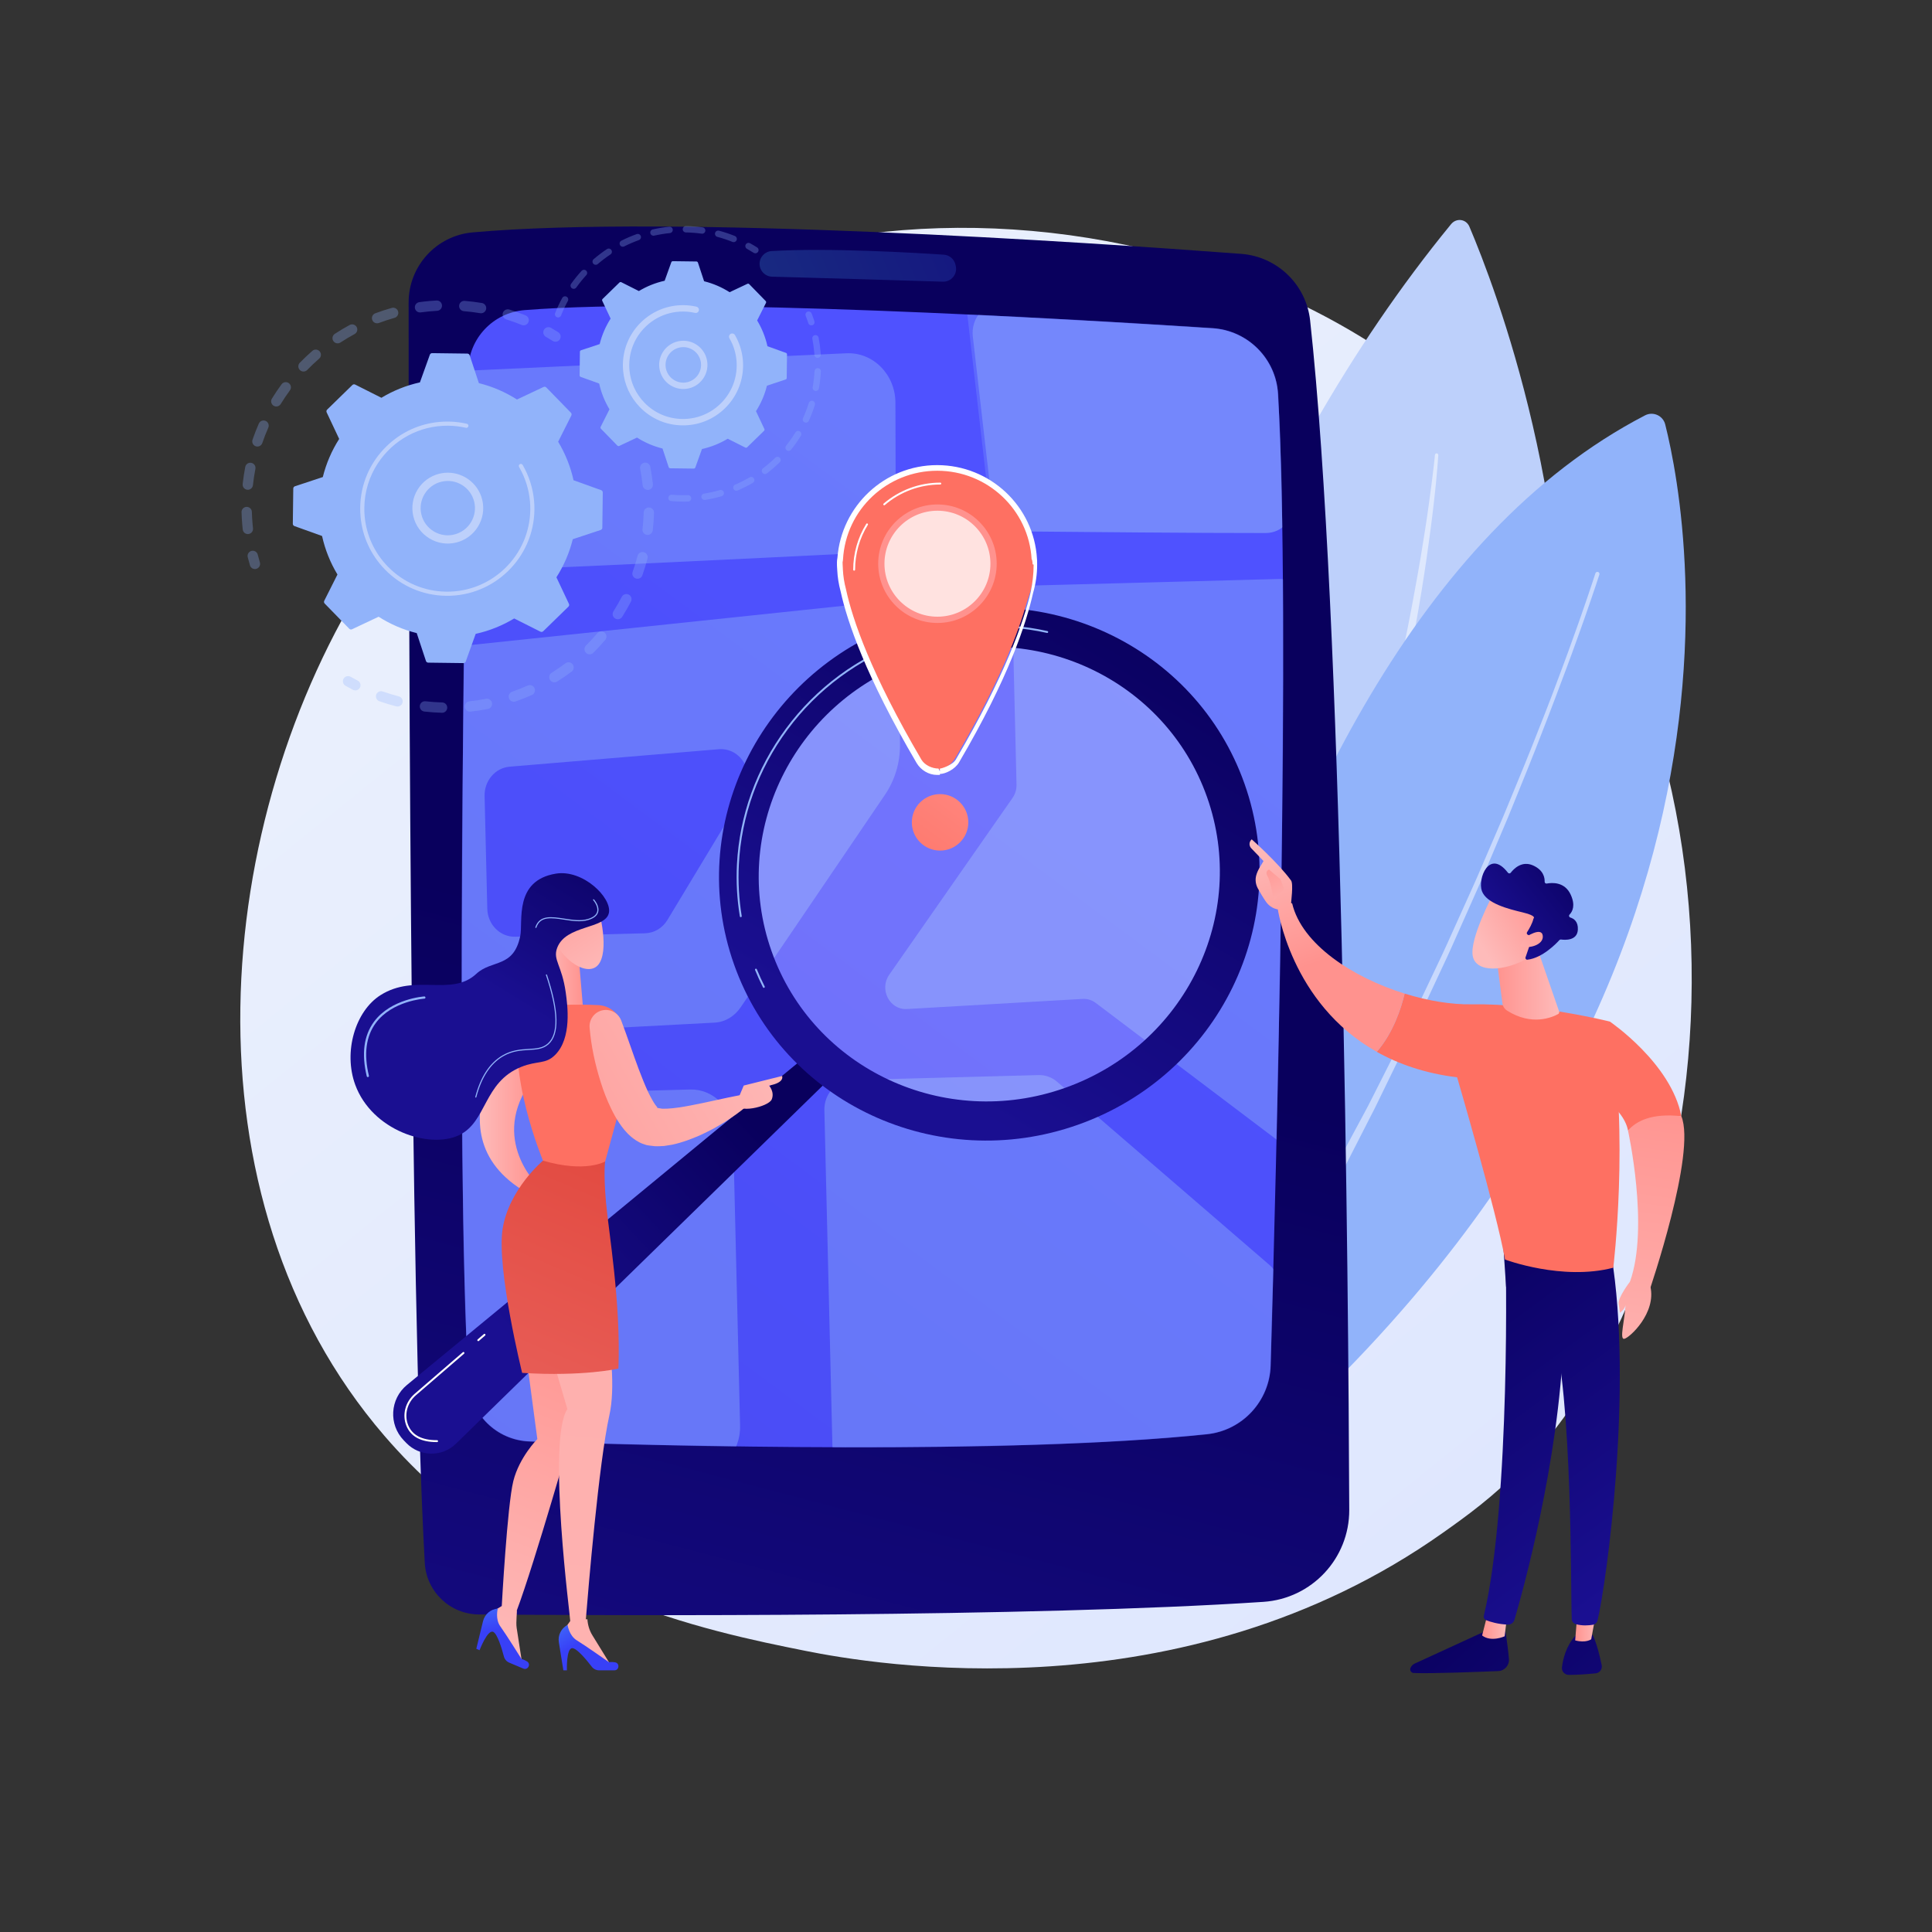<svg width="3710" height="3710" viewBox="0 0 3710 3710" fill="none" xmlns="http://www.w3.org/2000/svg">
<rect x="0" y="0" width="3710" height="3710" fill="#333333" stroke="none"/>
<path d="M2925.53 2814.72C2868.29 2874.24 2814.14 2912.63 2771.35 2942.96C2268.42 3299.45 1673.31 3195.53 1546.84 3170.16C1360.07 3132.68 999.056 3060.24 738.048 2757.02C343.166 2298.27 404.655 1575.53 710.952 1098.43C766.978 1011.16 1062.93 526.802 1664.44 449.126C2028.47 402.117 2452.81 496.928 2760.11 751.264C3405.16 1285.14 3359.24 2363.65 2925.53 2814.72Z" fill="url(#paint0_linear_242_272)"/>
<path d="M1948.46 2918.13C1948.46 2918.13 2002.33 1387.51 2786.48 430.466C2796.7 417.988 2815.38 420.44 2821.65 435.186C2920.71 668.109 3485.2 2168.31 1948.46 2918.13Z" fill="#BDD0FB"/>
<path opacity="0.5" d="M2755.48 873.773C2755.48 873.773 2754.74 882.084 2752.91 897.693C2751.14 913.3 2748.23 936.168 2744.22 965.235C2740.29 994.31 2734.81 1029.53 2728.15 1069.86C2724.59 1089.99 2721.08 1111.45 2716.76 1133.96C2714.68 1145.24 2712.56 1156.8 2710.38 1168.64C2708.07 1180.45 2705.72 1192.53 2703.31 1204.88C2698.61 1229.59 2692.93 1255.17 2687.47 1281.72C2681.42 1308.15 2675.72 1335.6 2668.85 1363.58C2665.5 1377.59 2662.1 1391.79 2658.66 1406.16C2655.02 1420.48 2651.33 1434.98 2647.61 1449.64C2640.31 1478.99 2632.16 1508.79 2624.03 1539.13C2620.09 1554.34 2615.47 1569.48 2611.15 1584.84C2606.71 1600.15 2602.42 1615.64 2597.77 1631.11C2593.03 1646.56 2588.27 1662.1 2583.48 1677.72C2581.09 1685.53 2578.69 1693.36 2576.28 1701.2C2573.73 1709 2571.18 1716.82 2568.62 1724.65C2563.49 1740.31 2558.34 1756.03 2553.18 1771.79C2548.02 1787.56 2542.3 1803.18 2536.87 1818.94C2531.3 1834.64 2526 1850.49 2520.19 1866.15C2514.36 1881.81 2508.52 1897.48 2502.69 1913.15L2494.02 1936.69C2491.11 1944.52 2487.93 1952.25 2484.91 1960.03C2478.78 1975.57 2472.67 1991.08 2466.56 2006.57C2460.62 2022.13 2453.97 2037.35 2447.58 2052.62C2441.15 2067.88 2434.73 2083.09 2428.35 2098.24C2415.15 2128.34 2401.51 2157.95 2388.34 2187.35C2374.32 2216.32 2360.48 2244.93 2346.86 2273.08C2332.53 2300.84 2318.44 2328.14 2304.65 2354.86C2290.18 2381.19 2276.02 2406.95 2262.24 2432.02C2248.02 2456.82 2233.66 2480.62 2220.05 2503.82C2216.62 2509.6 2213.21 2515.33 2209.84 2521.01C2206.3 2526.58 2202.79 2532.09 2199.32 2537.56C2192.37 2548.5 2185.55 2559.23 2178.87 2569.74C2172.19 2580.25 2165.64 2590.55 2159.25 2600.61C2152.55 2610.45 2146 2620.06 2139.61 2629.42C2126.86 2648.18 2114.77 2665.97 2103.41 2682.7C2079.45 2715.16 2058.97 2743.84 2041.37 2766.84C2005.52 2812.31 1985.03 2838.29 1985.03 2838.29L1984.95 2838.4C1983.78 2839.88 1983.94 2842.06 1985.31 2843.26C1986.65 2844.44 1988.66 2844.24 1989.84 2842.83C1989.84 2842.83 2011.1 2817.41 2048.31 2772.92C2066.47 2750.27 2087.66 2721.99 2112.45 2689.95C2124.23 2673.43 2136.77 2655.85 2149.99 2637.32C2156.57 2628.03 2163.31 2618.49 2170.22 2608.73C2176.78 2598.71 2183.5 2588.46 2190.35 2578C2197.21 2567.53 2204.21 2556.84 2211.35 2545.95C2214.92 2540.5 2218.52 2535 2222.15 2529.46C2225.62 2523.8 2229.12 2518.09 2232.65 2512.33C2246.65 2489.2 2261.41 2465.48 2276.05 2440.75C2290.25 2415.73 2304.84 2390.03 2319.75 2363.76C2333.83 2336.99 2348.21 2309.65 2362.84 2281.84C2376.66 2253.58 2390.72 2224.86 2404.95 2195.79C2418.33 2166.29 2432.18 2136.57 2445.59 2106.35C2452.08 2091.14 2458.6 2075.88 2465.14 2060.56C2471.64 2045.23 2478.39 2029.96 2484.44 2014.34C2490.65 1998.79 2496.87 1983.21 2503.1 1967.61C2506.18 1959.8 2509.41 1952.04 2512.37 1944.18L2521.2 1920.55C2527.03 1904.78 2532.86 1889 2538.69 1873.24C2544.46 1857.46 2549.72 1841.51 2555.24 1825.69C2560.63 1809.82 2566.31 1794.09 2571.42 1778.22C2576.54 1762.34 2581.64 1746.52 2586.73 1730.75C2589.26 1722.87 2591.79 1715 2594.32 1707.15C2596.7 1699.25 2599.08 1691.37 2601.45 1683.51C2606.19 1667.79 2610.9 1652.15 2615.59 1636.61C2620.19 1621.04 2624.43 1605.46 2628.82 1590.05C2633.09 1574.6 2637.66 1559.36 2641.55 1544.06C2649.51 1513.52 2657.78 1483.6 2664.67 1454.01C2668.2 1439.24 2671.7 1424.63 2675.16 1410.19C2678.41 1395.71 2681.63 1381.4 2684.8 1367.29C2691.3 1339.1 2696.65 1311.46 2702.35 1284.85C2707.46 1258.11 2712.81 1232.37 2717.18 1207.5C2726.49 1157.88 2733.56 1112.14 2739.57 1071.58C2745.33 1030.98 2750.03 995.546 2753.29 966.294C2756.74 937.064 2758.77 914.024 2760.13 898.314C2761.48 882.61 2761.98 874.187 2761.98 874.187L2761.98 874.151C2762.09 872.241 2760.73 870.635 2758.93 870.562C2757.18 870.489 2755.65 871.92 2755.48 873.773Z" fill="white"/>
<path d="M2141.09 3011.11C2141.09 3011.11 2286.49 1249.88 3159.04 797.582C3174.53 789.555 3193.45 798.137 3197.71 815.052C3247.2 1011.85 3440.17 2074.27 2141.09 3011.11Z" fill="#91B3FA"/>
<path opacity="0.5" d="M3063.66 1100.91C3063.66 1100.91 3061.15 1108.54 3056.44 1122.87C3051.75 1137.17 3044.54 1158.07 3035.29 1184.66C3030.76 1197.99 3025.32 1212.59 3019.62 1228.57C3013.82 1244.51 3007.8 1261.85 3000.82 1280.17C2993.93 1298.53 2986.61 1318.07 2978.89 1338.66C2971.16 1359.25 2962.44 1380.68 2953.67 1403.16C2936.29 1448.19 2916.08 1496.42 2895.09 1547.58C2884.72 1573.22 2873.09 1599.14 2861.74 1625.86C2850.13 1652.47 2838.84 1679.91 2826.33 1707.35C2813.92 1734.85 2801.32 1762.8 2788.55 1791.1C2782.11 1805.22 2775.89 1819.55 2769.16 1833.73C2762.44 1847.91 2755.68 1862.16 2748.9 1876.47C2735.34 1905.09 2721.67 1933.93 2707.94 1962.89C2694 1991.74 2679.29 2020.36 2664.83 2049.1L2643.08 2092.15C2635.77 2106.46 2628.77 2120.91 2621.08 2134.97C2605.92 2163.19 2590.8 2191.3 2575.81 2219.19C2546.31 2275.22 2514.98 2329.1 2485.27 2381.55C2477.83 2394.65 2470.46 2407.65 2463.15 2420.52C2459.54 2426.98 2455.94 2433.41 2452.36 2439.81C2448.62 2446.11 2444.89 2452.38 2441.19 2458.61C2426.37 2483.54 2411.87 2507.94 2397.76 2531.69C2383.6 2555.4 2369.95 2578.55 2356.87 2601.02C2343.14 2623.08 2329.87 2644.4 2317.14 2664.87C2291.83 2705.92 2268.63 2743.54 2248.06 2776.9C2226.71 2809.75 2207.8 2838.2 2192.76 2862C2177.61 2885.73 2165.7 2904.37 2157.58 2917.09C2149.55 2929.87 2145.27 2936.69 2145.27 2936.69L2145.2 2936.8C2144.03 2938.67 2144.59 2941.12 2146.45 2942.29C2148.23 2943.41 2150.57 2942.93 2151.79 2941.26C2151.79 2941.26 2156.53 2934.75 2165.42 2922.54C2174.22 2910.27 2187.13 2892.25 2203.55 2869.33C2220.1 2846.48 2239.53 2818.27 2262.17 2786.14C2284.25 2753.64 2308.01 2716.21 2334.23 2675.56C2347.22 2655.16 2360.75 2633.91 2374.76 2611.92C2388.16 2589.56 2401.9 2566.36 2415.88 2542.44C2443.82 2494.58 2474.24 2444.66 2502.37 2391.13C2516.79 2364.57 2531.44 2337.56 2546.28 2310.23C2549.99 2303.4 2553.71 2296.54 2557.43 2289.67C2561.12 2282.77 2564.58 2275.73 2568.18 2268.74C2575.32 2254.73 2582.49 2240.65 2589.69 2226.52C2604.12 2198.27 2618.66 2169.79 2633.27 2141.21C2640.76 2127.02 2647.56 2112.44 2654.67 2098L2675.82 2054.56C2689.94 2025.6 2704.05 1996.63 2718.11 1967.79C2731.7 1938.72 2745.24 1909.76 2758.68 1881.04C2765.39 1866.67 2772.08 1852.37 2778.74 1838.13C2785.41 1823.91 2791.56 1809.53 2797.94 1795.36C2810.58 1766.96 2823.06 1738.91 2835.33 1711.31C2847.72 1683.77 2858.89 1656.25 2870.37 1629.54C2881.6 1602.73 2893.1 1576.72 2903.36 1551.01C2924.11 1499.68 2944.09 1451.3 2961.26 1406.13C2978.93 1361.16 2994.35 1319.64 3008.15 1282.89C3015.16 1264.55 3021.2 1247.19 3027.02 1231.23C3032.74 1215.24 3038.2 1200.62 3042.74 1187.27C3052.02 1160.65 3059.27 1139.72 3063.99 1125.34C3068.72 1111 3071.24 1103.35 3071.24 1103.35C3071.93 1101.26 3070.8 1099.01 3068.71 1098.32C3066.62 1097.63 3064.37 1098.77 3063.68 1100.85L3063.68 1100.86L3063.66 1100.91Z" fill="white"/>
<path d="M784.672 580.703C784.592 1007.63 786.497 2480.19 815.704 3001.32C818.798 3056.53 864.182 3099.78 919.476 3100.23C1192.96 3102.45 1979.62 3105.78 2426.13 3076.03C2519.13 3069.83 2591.31 2992.6 2590.95 2899.4C2589.22 2451.33 2578.72 1191.23 2515.82 615.408C2508.28 546.416 2452.66 492.695 2383.46 487.487C2085.13 465.038 1292.92 411.712 907.385 446.271C837.853 452.504 784.685 510.892 784.672 580.703Z" fill="url(#paint1_linear_242_272)"/>
<path d="M898.969 710.544C892.641 1060.34 874.165 2223.99 899.683 2653.48C903.413 2716.26 954.183 2765.84 1017.03 2767.97C1275.81 2776.73 1939.42 2793.77 2317.69 2754.1C2385.8 2746.95 2438 2690.44 2440 2621.98C2450.44 2265.01 2478.96 1181.22 2454.18 756.53C2450.22 688.78 2396.34 634.696 2328.61 630.292C2048.44 612.07 1328.98 570.013 1007.34 595.51C946.959 600.295 900.065 649.985 898.969 710.544Z" fill="url(#paint2_linear_242_272)"/>
<path opacity="0.22" d="M1458.62 507.307C1458.94 520.399 1469.41 530.945 1482.5 531.308C1547.13 533.1 1729.18 538.19 1810.56 540.906C1826.6 541.441 1838.82 526.73 1835.39 511.047L1834.81 508.37C1832.47 497.669 1823.35 489.795 1812.42 489.064C1757.37 485.383 1591.29 475.505 1481.58 482.126C1468.4 482.923 1458.29 494.108 1458.62 507.307Z" fill="url(#paint3_linear_242_272)"/>
<mask id="mask0_242_272" style="mask-type:luminance" maskUnits="userSpaceOnUse" x="886" y="587" width="1579" height="2193">
<path d="M898.969 710.544C892.641 1060.34 874.165 2223.99 899.683 2653.48C903.413 2716.26 954.183 2765.84 1017.03 2767.97C1275.81 2776.73 1939.42 2793.77 2317.69 2754.1C2385.8 2746.95 2438 2690.44 2440 2621.98C2450.44 2265.01 2478.96 1181.22 2454.18 756.53C2450.22 688.78 2396.34 634.696 2328.61 630.292C2048.44 612.07 1328.98 570.013 1007.34 595.51C946.959 600.295 900.065 649.985 898.969 710.544Z" fill="white"/>
</mask>
<g mask="url(#mask0_242_272)">
<path opacity="0.41" d="M859.964 2748.12C861.943 2799.54 902.363 2839.99 951.191 2839.4L1331.95 2834.8C1382.29 2834.2 1422.43 2790.31 1421.16 2737.27L1407.69 2174.74C1406.57 2127.96 1369.68 2091 1325.3 2092.18L835.224 2105.22L859.964 2748.12Z" fill="#91B3FA"/>
<path opacity="0.41" d="M865.34 713.281C815.639 715.564 777.06 759.799 779.076 812.19L790.184 1100.86C995.614 1094.39 1443.75 1072.4 1663.76 1061.36C1695.4 1059.78 1720.23 1032.22 1720.13 998.839L1719.47 773.137C1719.31 719.081 1676.51 676.025 1625.27 678.378L865.34 713.281Z" fill="#91B3FA"/>
<path opacity="0.41" d="M1599.29 2810.44L1583.04 2132.04C1582.3 2100.78 1605.73 2074.8 1635.39 2074.01L1994.49 2064.46C2007.35 2064.12 2019.91 2068.65 2029.87 2077.24L2438.01 2429.32C2450.62 2440.19 2457.87 2456.52 2457.7 2473.69L2454.27 2836.97C2453.97 2868.78 2428.86 2894.09 2398.69 2892.99L1651.12 2865.59C1622.73 2864.55 1600.01 2840.38 1599.29 2810.44Z" fill="#91B3FA"/>
<path opacity="0.41" d="M2545.03 2259.16L2104.11 1925.9C2096.83 1920.39 2087.98 1917.67 2079.03 1918.19L1741.49 1937.64C1708.29 1939.55 1687.94 1899.89 1707.63 1871.66L1944.37 1532.27C1949.54 1524.86 1952.23 1515.85 1952.01 1506.66L1943.87 1166.92C1943.32 1144.02 1960.49 1124.99 1982.21 1124.41L2455.77 1111.81C2476.97 1111.24 2494.78 1128.49 2496.04 1150.8L2558.61 2257.15L2545.03 2259.16Z" fill="#91B3FA"/>
<g opacity="0.55">
<path opacity="0.41" d="M2427.67 987.951C2310.06 988.127 2065.66 985.915 1956.3 984.855C1924.84 984.55 1898.49 959.701 1894.7 926.782L1857.5 603.627C1852.68 561.763 1885.82 525.93 1925.65 529.942L2420.47 579.783C2451.43 582.902 2475.53 609.492 2477.08 642.235L2490.12 918.641C2491.9 956.313 2463.45 987.897 2427.67 987.951Z" fill="#91B3FA"/>
<path d="M2430.69 1023.57C2445.88 1023.55 2460.01 1017.15 2470.47 1005.54C2480.94 993.923 2486.29 978.706 2485.54 962.695L2472.5 686.288C2471.15 657.735 2449.77 634.153 2422.77 631.434L1927.95 581.593C1911.28 579.914 1895.01 586.2 1883.32 598.842C1871.63 611.484 1866.07 628.785 1868.09 646.315L1905.3 969.469C1908.62 998.282 1931.88 1020.21 1959.4 1020.48C2061.59 1021.47 2312.07 1023.75 2430.69 1023.57Z" fill="#91B3FA"/>
</g>
<path opacity="0.41" d="M1657.09 1159.39L864.063 1242.81C830.258 1246.36 804.94 1277.07 806.317 1312.85L829.835 1923.99C831.28 1961.56 861.511 1990.68 897.139 1988.81C1045.14 1981.03 1247.75 1970.32 1372.54 1963.72C1392.62 1962.65 1410.71 1951.48 1422.35 1934.21C1422.41 1934.13 1422.47 1934.04 1422.52 1933.95L1699.39 1526.2C1718.24 1498.43 1728.34 1465.11 1728.24 1430.96L1727.63 1226.48C1727.52 1186.56 1694.78 1155.42 1657.09 1159.39ZM1428.39 1523.3L1281.64 1766.61C1272.29 1782.11 1256.22 1791.69 1238.8 1792.16L989.38 1798.79C960.487 1799.56 936.473 1775.5 935.744 1745.04L930.56 1528.63C929.858 1499.33 951.02 1474.57 978.74 1472.26L1380.09 1438.73C1423.12 1435.13 1451.55 1484.91 1428.39 1523.3Z" fill="#91B3FA"/>
</g>
<path d="M1558.72 2019.04L781.385 2659.6C748.782 2686.47 745.977 2735.41 775.294 2765.83L780.107 2770.82C806.047 2797.73 848.936 2798.38 875.678 2772.27L1600.21 2064.83L1558.72 2019.04Z" fill="url(#paint4_linear_242_272)"/>
<path opacity="0.2" d="M2052.89 2111.01C2296.15 2024.9 2424.81 1761.44 2340.25 1522.56C2255.7 1283.68 1989.94 1159.84 1746.67 1245.95C1503.41 1332.07 1374.75 1595.52 1459.31 1834.4C1543.87 2073.28 1809.62 2197.12 2052.89 2111.01Z" fill="white"/>
<path d="M1729.36 1197.24C1458.68 1293.05 1315.51 1586.2 1409.58 1852C1503.66 2117.81 1799.36 2255.62 2070.05 2159.81C2340.74 2064 2483.91 1770.86 2389.83 1505.05C2295.76 1239.25 2000.05 1101.44 1729.36 1197.24ZM2045.03 2089.11C1814.1 2170.85 1561.84 2053.28 1481.58 1826.52C1401.32 1599.76 1523.46 1349.68 1754.39 1267.94C1985.31 1186.21 2237.58 1303.78 2317.84 1530.54C2398.1 1757.3 2275.96 2007.38 2045.03 2089.11Z" fill="url(#paint5_linear_242_272)"/>
<path d="M1466.79 1896.98C1466.11 1896.98 1465.47 1896.61 1465.14 1895.97C1459.67 1885.11 1454.55 1873.91 1449.94 1862.66C1449.55 1861.72 1450 1860.64 1450.94 1860.26C1451.87 1859.87 1452.95 1860.32 1453.34 1861.26C1457.92 1872.42 1462.99 1883.54 1468.43 1894.31C1468.88 1895.22 1468.52 1896.33 1467.61 1896.78C1467.35 1896.92 1467.06 1896.98 1466.79 1896.98ZM1422.51 1761.21C1421.63 1761.21 1420.85 1760.57 1420.7 1759.67C1415.32 1726.87 1413.44 1693.4 1415.13 1660.17C1419.92 1566.08 1452.48 1475.79 1509.3 1399.04C1567.48 1320.47 1647.41 1261.53 1740.46 1228.6C1827.98 1197.63 1921.65 1191.83 2011.37 1211.83C2012.36 1212.05 2012.99 1213.03 2012.77 1214.02C2012.55 1215.01 2011.56 1215.65 2010.57 1215.42C1921.53 1195.57 1828.55 1201.32 1741.69 1232.07C1649.33 1264.75 1570 1323.25 1512.26 1401.23C1455.87 1477.39 1423.55 1567 1418.81 1660.36C1417.13 1693.32 1418.99 1726.54 1424.33 1759.08C1424.49 1760.08 1423.81 1761.02 1422.81 1761.19C1422.71 1761.21 1422.61 1761.21 1422.51 1761.21Z" fill="#91B3FA"/>
<path d="M838.399 2769.23C808.273 2769.23 788.753 2758.69 780.364 2737.9C771.831 2716.75 778.285 2692.03 796.422 2676.37L888.771 2596.68C889.534 2596.01 890.701 2596.09 891.364 2596.87C892.028 2597.64 891.942 2598.8 891.174 2599.46L798.825 2679.16C781.88 2693.78 775.833 2716.83 783.776 2736.52C791.547 2755.78 809.927 2765.55 838.407 2765.55C838.717 2765.55 838.994 2765.55 839.342 2765.55C840.351 2765.55 841.173 2766.36 841.181 2767.37C841.188 2768.39 840.371 2769.22 839.355 2769.22C839.037 2769.22 838.715 2769.23 838.399 2769.23Z" fill="white"/>
<path d="M918.429 2575.35C917.914 2575.35 917.4 2575.13 917.038 2574.71C916.374 2573.94 916.46 2572.78 917.228 2572.12L929.196 2561.79C929.961 2561.13 931.126 2561.21 931.789 2561.98C932.453 2562.75 932.367 2563.91 931.599 2564.57L919.631 2574.9C919.283 2575.2 918.854 2575.35 918.429 2575.35Z" fill="white"/>
<path d="M1101.04 2567.36L1008.77 2590.43L1031.84 2763.44C1031.84 2763.44 997.235 2798.05 985.7 2844.18C974.166 2890.32 963.531 3084.04 963.531 3084.04L941.637 3097.28L938.974 3108.33L1002.67 3193.98L992.11 3125.81C990.433 3114.99 993.338 3093.04 992.423 3092.58C1027.03 3000.31 1101.04 2740.38 1101.04 2740.38V2567.36Z" fill="url(#paint6_linear_242_272)"/>
<path d="M1128 3109.52C1127.01 3109.5 1126.02 3109.58 1125.02 3109.52C1129.48 3053.89 1149.86 2809.07 1170.25 2717.31C1193.32 2613.5 1135.65 2405.88 1135.65 2405.88L1031.84 2509.69L1089.51 2705.78C1049.99 2765.06 1095.95 3112.23 1094.96 3112.08L1095.03 3112.85L1079.98 3133.54L1081.81 3144.76L1173.74 3199.01L1137.57 3140.27C1131.82 3130.94 1128.65 3120.37 1128 3109.52Z" fill="url(#paint7_linear_242_272)"/>
<path d="M1011.24 1945.48C1011.24 1945.48 809.124 2173.28 1011.24 2290.08L1031.84 2275.17C1031.84 2275.17 931.491 2179.08 1031.84 2061.45L1011.24 1945.48Z" fill="url(#paint8_linear_242_272)"/>
<path d="M1179.79 3207.52H1150.46C1144.96 3207.52 1139.79 3205 1136.44 3200.64C1127.29 3188.76 1108.34 3165.57 1099.28 3164.97C1087.09 3164.16 1088.65 3207.52 1088.65 3207.52H1081.81L1073.15 3153.64C1070.97 3140.08 1077.71 3126.65 1089.89 3120.3C1089.89 3120.3 1092.67 3140.92 1107.79 3150.04C1122.91 3159.16 1169.31 3191.82 1169.31 3191.82C1169.31 3191.82 1175 3191.01 1181.24 3192.14C1190.49 3193.81 1189.2 3207.52 1179.79 3207.52Z" fill="url(#paint9_linear_242_272)"/>
<path d="M1004.95 3204.17L977.913 3192.8C972.852 3190.67 969.056 3186.34 967.656 3181.03C963.834 3166.53 955.359 3137.81 947.243 3133.74C936.317 3128.26 920.94 3168.83 920.94 3168.83L914.638 3166.18L927.549 3113.16C930.797 3099.81 942.22 3090.05 955.903 3088.92C955.903 3088.92 950.478 3109 960.875 3123.27C971.273 3137.54 1001.38 3185.64 1001.38 3185.64C1001.38 3185.64 1006.93 3187.1 1012.25 3190.56C1020.13 3195.69 1013.62 3207.82 1004.95 3204.17Z" fill="url(#paint10_linear_242_272)"/>
<path d="M1162.08 2230.35C1162.08 2230.35 1158.69 2251.15 1163.66 2308.3C1168.63 2365.46 1192.39 2499.65 1187.55 2628.05C1187.55 2628.05 1120.01 2643.78 1002.67 2636.33C1002.67 2636.33 953.151 2435.87 965.216 2359.66C977.279 2283.45 1042.72 2228.78 1042.72 2228.78L1162.08 2230.35Z" fill="url(#paint11_linear_242_272)"/>
<path d="M1112.18 1848.42L1120.43 1945.48H1042.01L1061.51 1797.32L1112.18 1848.42Z" fill="url(#paint12_linear_242_272)"/>
<path d="M1018.77 1932.06C1045.84 1930.57 1106.35 1927.81 1149.23 1930.14C1171.8 1931.37 1190.7 1947.57 1195.32 1969.7L1205.78 2019.8C1209.67 2038.47 1209.09 2057.79 1204.08 2076.19L1162.08 2230.35C1162.08 2230.35 1124.73 2252.8 1042.72 2228.78C1042.72 2228.78 970.7 2057.04 1000.18 1947.18C1002.47 1938.65 1009.95 1932.55 1018.77 1932.06Z" fill="url(#paint13_linear_242_272)"/>
<path d="M1193.27 1960.71C1204.83 1991.14 1215.26 2023.05 1226.47 2052.93C1232.17 2067.89 1237.95 2082.55 1244.13 2096.02C1247.26 2102.72 1250.7 2108.88 1253.85 2114.47C1257.01 2120 1260.56 2124.6 1262.42 2126.72C1262.78 2127.04 1261.56 2127.28 1261.16 2127.29C1260.91 2127.33 1268.97 2128.62 1271.44 2129.03L1281.09 2128.97C1294.93 2128.26 1310.6 2125.82 1326.32 2122.77C1358.03 2116.85 1391 2108.55 1424.85 2102.27L1425.11 2102.23C1431.58 2101.02 1437.81 2105.3 1439.01 2111.78C1439.8 2116.05 1438.2 2120.22 1435.17 2122.91C1421.52 2134.92 1407.05 2144.79 1392.04 2154.4C1384.49 2159.02 1376.8 2163.55 1368.99 2167.89C1361.02 2171.95 1353.03 2176.05 1344.74 2179.83C1328.03 2187.11 1310.77 2193.81 1290.89 2198.12C1285.67 2199 1280.51 2199.91 1275.14 2200.63C1269.11 2200.84 1263.63 2201.38 1257.05 2201C1253.55 2200.65 1250.04 2200.22 1246.53 2199.71C1244.66 2199.38 1243.29 2199.35 1241.02 2198.72C1238.62 2198 1236.23 2197.19 1233.86 2196.31C1228.93 2194.54 1225.74 2192.39 1221.73 2190.16C1218.4 2187.96 1215.36 2185.67 1212.41 2183.31C1201.54 2174.06 1194.8 2164.87 1188.85 2156.05C1182.92 2147.23 1178.21 2138.4 1173.99 2129.75C1165.53 2112.46 1158.92 2095.33 1153.55 2078.09C1142.68 2043.52 1135.32 2009.55 1132.21 1973.47C1130.72 1956.19 1143.52 1940.97 1160.81 1939.49C1175.11 1938.25 1188 1946.81 1192.86 1959.6L1193.27 1960.71Z" fill="url(#paint14_linear_242_272)"/>
<path d="M1414.19 2117.78L1428.19 2084.56L1501.84 2066.21C1501.84 2066.21 1507.74 2078.98 1476.8 2084.56C1476.8 2084.56 1487.85 2096.78 1481.96 2111.14C1476.07 2125.5 1413.46 2139.89 1414.19 2117.78Z" fill="url(#paint15_linear_242_272)"/>
<path d="M1145.38 1736.32C1148.18 1737.97 1170.25 1815.79 1151.76 1848.42C1133.27 1881.05 1076.81 1844.5 1061.51 1797.32C1046.21 1750.14 1070.79 1692.33 1145.38 1736.32Z" fill="url(#paint16_linear_242_272)"/>
<path d="M999.048 1797.32C986.384 1859.37 944.422 1842.39 914.702 1870C866.533 1914.74 797.626 1868.61 730.637 1911.01C682.276 1941.62 658.975 2019.93 682.182 2083.15C714.327 2170.72 824.174 2206.73 881.101 2180.06C935.506 2154.57 927.759 2078.23 1000.96 2048.73C1032.04 2036.2 1047.38 2044.34 1065.99 2025.77C1098.57 1993.27 1089.78 1930.21 1086.39 1905.91C1079.04 1853.19 1061.37 1843.65 1069.82 1820.48C1086.25 1775.42 1162.89 1784.71 1169.28 1752.9C1175.09 1723.93 1119.54 1669.01 1067.27 1677.67C986.383 1691.06 1004.69 1769.68 999.048 1797.32Z" fill="url(#paint17_linear_242_272)"/>
<path d="M706.336 2068.32C705.377 2068.32 704.513 2067.67 704.277 2066.7C693.921 2023.71 698.62 1988.46 718.248 1961.91C750.82 1917.85 814.125 1913.49 814.761 1913.46C815.758 1913.29 816.929 1914.27 817.002 1915.44C817.073 1916.61 816.188 1917.61 815.018 1917.68C814.401 1917.72 753.012 1921.98 721.634 1964.45C702.8 1989.94 698.346 2024.01 708.396 2065.71C708.669 2066.85 707.97 2067.99 706.833 2068.27C706.668 2068.3 706.498 2068.32 706.336 2068.32Z" fill="#91B3FA"/>
<path d="M913.674 2107.68C913.587 2107.68 913.496 2107.67 913.405 2107.65C912.842 2107.5 912.503 2106.92 912.648 2106.35C922.736 2067.65 940.436 2040.77 965.251 2026.46C983.302 2016.04 1000.21 2015.08 1015.12 2014.22C1029.5 2013.39 1041.92 2012.68 1051.92 2003.79C1072.58 1985.42 1071.38 1941.24 1048.36 1872.48C1048.17 1871.93 1048.48 1871.33 1049.03 1871.14C1049.59 1870.96 1050.18 1871.26 1050.37 1871.81C1073.69 1941.45 1074.68 1986.38 1053.32 2005.37C1042.78 2014.75 1030.02 2015.49 1015.24 2016.34C1000.57 2017.18 983.928 2018.13 966.309 2028.3C942.004 2042.31 924.639 2068.76 914.701 2106.89C914.575 2107.36 914.145 2107.68 913.674 2107.68Z" fill="#91B3FA"/>
<path d="M1029.01 1781.92C1028.9 1781.92 1028.79 1781.91 1028.67 1781.87C1028.11 1781.68 1027.82 1781.08 1028 1780.53C1036.02 1756.67 1059.13 1760.22 1083.6 1763.98C1099.1 1766.36 1115.11 1768.81 1128.7 1764.79C1138.84 1761.79 1144.86 1757.13 1146.6 1750.95C1149.57 1740.42 1139.16 1728.69 1139.05 1728.56C1138.66 1728.13 1138.7 1727.46 1139.13 1727.07C1139.56 1726.68 1140.24 1726.72 1140.63 1727.15C1141.09 1727.66 1151.92 1739.86 1148.64 1751.52C1146.69 1758.44 1140.18 1763.59 1129.3 1766.82C1115.25 1770.98 1099 1768.49 1083.28 1766.07C1058.71 1762.3 1037.47 1759.03 1030.01 1781.2C1029.87 1781.65 1029.45 1781.92 1029.01 1781.92Z" fill="#91B3FA"/>
<path d="M1805.21 1633.38C1835.16 1633.38 1859.43 1609.1 1859.43 1579.16C1859.43 1549.21 1835.16 1524.93 1805.21 1524.93C1775.26 1524.93 1750.98 1549.21 1750.98 1579.16C1750.98 1609.1 1775.26 1633.38 1805.21 1633.38Z" fill="url(#paint18_linear_242_272)"/>
<path d="M1799.56 1269.72C1902.64 1269.72 1986.2 1186.16 1986.2 1083.08C1986.2 980.006 1902.64 896.445 1799.56 896.445C1696.49 896.445 1612.92 980.006 1612.92 1083.08C1612.92 1186.16 1696.49 1269.72 1799.56 1269.72Z" fill="url(#paint19_linear_242_272)"/>
<path d="M1985.86 1064.91H1799.56H1612.92C1612.92 1064.91 1598.07 1172.59 1764.64 1456.33C1771.9 1468.71 1785.18 1478.15 1799.54 1478.15C1813.89 1478.16 1827.2 1467.82 1834.46 1455.44C2001.02 1171.68 1985.86 1064.91 1985.86 1064.91Z" fill="url(#paint20_linear_242_272)"/>
<path d="M1804.86 1486.25V1488.1H1799.54C1783.29 1488.1 1768.13 1478.76 1759.96 1464.86C1662.6 1299 1626.92 1193.93 1614.14 1135.25C1610.5 1121.75 1608.4 1108.42 1607.74 1094.85C1606.61 1080.97 1607.48 1075.08 1607.58 1074.46L1608.07 1071.45C1615.59 971.191 1699.03 893.155 1799.56 893.155C1901.42 893.155 1985.61 972.278 1991.3 1073.33C1991.44 1074.65 1991.72 1078 1991.61 1083.62L1991.62 1084.3C1991.62 1102.63 1989.03 1120.79 1983.92 1138.27C1970.7 1196.9 1937.49 1300.74 1841.78 1463.8C1833.57 1477.79 1814.93 1486.25 1804.86 1486.25ZM1618.02 1078.34C1617.97 1078.34 1618.06 1086.7 1618.55 1092.72L1618.56 1093.48C1619.18 1106.34 1621.17 1119.1 1624.64 1131.91L1624.7 1132.32C1637.29 1190.21 1672.6 1293.87 1769.31 1458.61C1775.54 1469.22 1789.77 1475.84 1802.19 1475.85L1804.86 1481.3V1475.89C1808.22 1475.89 1829.14 1469.24 1835.41 1458.55C1930.51 1296.53 1966.07 1193.57 1979.51 1135.72V1135.39C1982.87 1118.85 1984.85 1101.66 1984.85 1084.3L1982.87 1083.54V1083.48C1982.87 1078.08 1981.65 1075.15 1981.56 1074.39L1981.01 1074.07C1975.71 978.689 1895.98 903.971 1799.82 903.971C1703.85 903.971 1624.26 978.177 1618.79 1074.4L1618.37 1078.34H1618.02Z" fill="white"/>
<path opacity="0.8" d="M1800.16 1190.25C1859.68 1190.25 1907.93 1142 1907.93 1082.48C1907.93 1022.96 1859.68 974.713 1800.16 974.713C1740.65 974.713 1692.4 1022.96 1692.4 1082.48C1692.4 1142 1740.65 1190.25 1800.16 1190.25Z" fill="white"/>
<path d="M1800.16 1196.27C1737.42 1196.27 1686.38 1145.22 1686.38 1082.48C1686.38 1019.74 1737.42 968.692 1800.16 968.692C1862.91 968.692 1913.95 1019.74 1913.95 1082.48C1913.95 1145.22 1862.91 1196.27 1800.16 1196.27ZM1800.16 980.734C1744.06 980.734 1698.42 1026.38 1698.42 1082.48C1698.42 1138.58 1744.06 1184.23 1800.16 1184.23C1856.27 1184.23 1901.91 1138.58 1901.91 1082.48C1901.91 1026.38 1856.27 980.734 1800.16 980.734Z" fill="url(#paint21_linear_242_272)"/>
<path d="M1697.94 970.277C1697.43 970.277 1696.92 970.064 1696.56 969.648C1695.91 968.891 1696 967.751 1696.76 967.101C1727.03 941.1 1765.71 926.781 1805.67 926.781C1806.67 926.781 1807.48 927.59 1807.48 928.587C1807.48 929.585 1806.67 930.394 1805.67 930.394C1766.57 930.394 1728.73 944.403 1699.11 969.841C1698.77 970.134 1698.35 970.277 1697.94 970.277Z" fill="white"/>
<path d="M1640.23 1095.84C1639.23 1095.84 1638.42 1095.03 1638.42 1094.03C1638.42 1062.82 1647.07 1032.38 1663.44 1005.99C1663.97 1005.15 1665.08 1004.89 1665.93 1005.41C1666.78 1005.94 1667.04 1007.05 1666.51 1007.9C1650.5 1033.71 1642.03 1063.5 1642.03 1094.03C1642.03 1095.03 1641.22 1095.84 1640.23 1095.84Z" fill="white"/>
<path d="M2456.25 1746.55C2454.95 1750.67 2469.97 1756.95 2478.82 1740.08C2479.13 1732 2484.04 1697.38 2479.21 1690.79C2453.49 1655.72 2403.62 1611.76 2403.62 1611.76C2395.19 1620.08 2402.13 1628.25 2402.13 1628.25L2426.32 1653.45C2421.26 1662.59 2415.09 1670.31 2412.2 1681.37C2410.01 1689.75 2411.35 1698.7 2415.58 1706.32C2419.83 1713.97 2425.62 1723.92 2431.1 1731.7C2441.47 1746.43 2456.25 1746.55 2456.25 1746.55Z" fill="url(#paint22_linear_242_272)"/>
<path d="M2436.91 1669.8L2458.95 1688.49L2465.88 1707.1L2446.22 1728.91C2446.22 1728.91 2439.61 1691.99 2434.7 1683.99C2429.79 1676 2432.33 1672.14 2436.91 1669.8Z" fill="url(#paint23_linear_242_272)"/>
<path d="M2889.31 3122.92C2889.31 3122.92 2894.88 3154.45 2897.61 3185.66C2898.67 3197.86 2889.27 3208.45 2877.04 3208.96C2835.47 3210.69 2746.56 3214.06 2714.66 3212.63C2709.86 3212.42 2706.72 3207.51 2708.5 3203.05C2709.99 3199.31 2712.86 3196.29 2716.51 3194.61L2863.37 3127.11L2889.31 3122.92Z" fill="url(#paint24_linear_242_272)"/>
<path d="M2893.87 3104.39L2889.39 3142.1C2889.39 3142.1 2863.67 3154.08 2846.1 3140.6L2856.75 3098.56L2893.87 3104.39Z" fill="url(#paint25_linear_242_272)"/>
<path d="M2890.51 2395.33C2892.44 2405.18 2900.88 2886.83 2849.4 3102.67C2848.56 3106.19 2850.34 3109.82 2853.69 3111.19C2861.59 3114.41 2877.07 3119.09 2895.62 3119.71C2901.37 3119.9 2906.52 3116.17 2908.14 3110.65C2922.86 3060.58 2993.38 2809.67 3002.58 2569.98C3012.86 2302.16 3002.58 2560.86 3002.58 2560.86L2996.55 2395.31L2890.51 2395.33Z" fill="url(#paint26_linear_242_272)"/>
<path d="M3058.25 3139.37C3058.25 3139.37 3067.11 3155.28 3075.7 3197.58C3077.25 3205.22 3071.91 3212.53 3064.15 3213.29C3050.43 3214.64 3029.3 3216.38 3012.37 3216.26C3004.57 3216.21 2998.48 3209.42 2999.42 3201.67C3001.3 3186.23 3007.14 3160.9 3025.18 3141.16L3058.25 3139.37Z" fill="url(#paint27_linear_242_272)"/>
<path d="M3066.03 3090.86L3055.58 3147.89C3055.58 3147.89 3045.24 3155.58 3024.79 3150.01L3029.78 3088.64L3066.03 3090.86Z" fill="url(#paint28_linear_242_272)"/>
<path d="M3094.28 2410.11C3136.39 2664.23 3085.15 3038.19 3067.87 3111.38C3066.81 3115.86 3063.19 3119.3 3058.65 3120.05C3050.94 3121.33 3038.24 3122.37 3025.72 3118.74C3021.4 3117.48 3018.37 3113.59 3018.2 3109.1C3015.88 3049.93 3020.05 2686.66 2980.81 2543.09C2978.83 2535.82 2974.38 2529.47 2968.24 2525.1L2892.09 2470.97L2886.25 2383.46L3094.28 2410.11Z" fill="url(#paint29_linear_242_272)"/>
<path d="M2825.98 1928.61C2952.16 1926.52 3091.39 1961.74 3091.39 1961.74C3129.01 2181.21 3097.97 2434.36 3097.97 2434.36C3000.28 2459.98 2890.08 2418.7 2890.08 2418.7C2873.84 2326.96 2798.09 2068.79 2798.09 2068.79C2736.43 2061.14 2685.64 2043.35 2643.82 2019.83C2675.72 1982.85 2690.76 1935.79 2697.29 1907.98C2741.91 1921.84 2787.05 1929.25 2825.98 1928.61Z" fill="url(#paint30_linear_242_272)"/>
<path d="M2453.24 1742.74C2465.64 1727.77 2481.33 1734.85 2481.33 1734.85C2499.9 1813.29 2597.26 1876.89 2697.29 1907.98C2690.76 1935.79 2675.72 1982.85 2643.82 2019.83C2477.81 1926.49 2453.24 1742.74 2453.24 1742.74Z" fill="url(#paint31_linear_242_272)"/>
<path d="M3042.99 2083.93L3091.39 1961.74C3091.39 1961.74 3209.26 2041.82 3228.64 2143.36C3206.37 2145 3165.85 2150.79 3126.18 2170.82C3117.46 2122.88 3042.99 2083.93 3042.99 2083.93Z" fill="url(#paint32_linear_242_272)"/>
<path d="M2953.79 1826.16L2993.94 1942.28C2994.61 1944.2 2993.82 1946.33 2992.04 1947.31C2981.09 1953.36 2941.66 1970.86 2894.14 1940.73C2889.19 1937.59 2885.82 1932.47 2885.07 1926.66L2872.07 1826.16L2953.79 1826.16Z" fill="url(#paint33_linear_242_272)"/>
<path d="M2866.43 1718.64C2866.43 1718.64 2822.34 1801.63 2827.99 1835.16C2833.64 1868.68 2888.28 1866.28 2936 1839.05L2969.34 1749.43L2866.43 1718.64Z" fill="url(#paint34_linear_242_272)"/>
<path d="M2933.89 1795.04C2931.95 1794.18 2931.24 1791.81 2932.4 1790.03C2935.93 1784.64 2942.55 1773.63 2944.67 1763.99C2944.67 1763.99 2952.59 1758.91 2924.49 1752.19C2896.39 1745.46 2854.49 1735.02 2845.68 1711.1C2837.09 1687.78 2859.66 1629.14 2895.65 1675.87C2897.02 1677.64 2899.71 1677.68 2901.07 1675.9C2906.97 1668.22 2922.49 1652.28 2944.03 1661.94C2964.18 1670.99 2966.45 1685.76 2966.18 1693.2C2966.1 1695.39 2968.05 1697.1 2970.21 1696.69C2980.4 1694.74 3004.85 1693.07 3016.27 1718.16C3025.67 1738.82 3019.56 1750.52 3013.99 1756.24C3012.19 1758.09 3012.98 1761.15 3015.45 1761.9C3022.15 1763.95 3030.8 1769.63 3029.93 1785.32C3028.74 1807.02 3004.48 1805.11 2997.58 1804.12C2996.44 1803.96 2995.3 1804.34 2994.54 1805.19C2988.62 1811.75 2961.94 1839.57 2933.07 1842.92C2930.57 1843.21 2928.63 1840.74 2929.45 1838.36L2941.94 1802.04C2942.52 1800.35 2941.72 1798.5 2940.09 1797.78L2933.89 1795.04Z" fill="url(#paint35_linear_242_272)"/>
<path d="M2928.87 1800.19C2928.87 1800.19 2960.26 1778.65 2962.55 1796.79C2964.85 1814.93 2934.29 1823.06 2919.15 1816.3L2928.87 1800.19Z" fill="url(#paint36_linear_242_272)"/>
<path d="M3126.18 2170.82C3126.18 2170.82 3167.38 2356.67 3130.06 2461.16C3175.81 2482.37 3167.36 2478.37 3167.36 2478.37C3167.36 2478.37 3257.86 2213.94 3228.64 2143.36C3171.04 2137.25 3142.46 2152.73 3126.18 2170.82Z" fill="url(#paint37_linear_242_272)"/>
<path d="M3130.06 2461.16C3130.06 2461.16 3106.49 2491.67 3108.37 2503.83C3110.26 2515.98 3110.71 2520.93 3110.71 2520.93C3110.71 2520.93 3122.55 2512.83 3121.81 2502.47C3120.16 2535.33 3109.16 2572.69 3119.16 2570.89C3129.16 2569.09 3180.92 2521.38 3169.22 2470.52C3142.66 2452.06 3135.22 2454.07 3130.06 2461.16Z" fill="url(#paint38_linear_242_272)"/>
<g opacity="0.3">
<path d="M1238.15 888.388C1243.15 887.946 1247.77 891.341 1248.75 896.37C1250.9 907.368 1252.6 918.624 1253.8 929.822C1254.39 935.27 1250.45 940.163 1245 940.749C1244.94 940.755 1244.87 940.76 1244.81 940.766C1239.44 941.241 1234.66 937.33 1234.08 931.947C1232.93 921.308 1231.32 910.617 1229.28 900.169C1228.23 894.793 1231.74 889.581 1237.12 888.533C1237.46 888.465 1237.81 888.419 1238.15 888.388ZM1245.13 974.528C1245.52 974.494 1245.91 974.482 1246.31 974.494C1251.79 974.655 1256.1 979.226 1255.93 984.702C1255.6 995.95 1254.78 1007.3 1253.5 1018.42C1252.88 1023.86 1247.98 1027.76 1242.52 1027.15C1237.07 1026.52 1233.17 1021.6 1233.79 1016.16C1235.01 1005.58 1235.79 994.805 1236.1 984.115C1236.25 979.036 1240.19 974.965 1245.13 974.528ZM1232.97 1060.06C1234.07 1059.96 1235.2 1060.05 1236.33 1060.34C1241.64 1061.72 1244.82 1067.13 1243.44 1072.44C1240.62 1083.31 1237.29 1094.19 1233.55 1104.78C1231.72 1109.95 1226.05 1112.65 1220.88 1110.83C1215.72 1109 1213.01 1103.33 1214.84 1098.17C1218.4 1088.11 1221.56 1077.78 1224.24 1067.45C1225.32 1063.28 1228.91 1060.42 1232.97 1060.06ZM1201.98 1140.74C1203.79 1140.58 1205.68 1140.92 1207.42 1141.83C1212.28 1144.35 1214.17 1150.34 1211.64 1155.2C1206.46 1165.17 1200.78 1175.04 1194.76 1184.53C1191.83 1189.15 1185.7 1190.52 1181.07 1187.59C1176.45 1184.66 1175.08 1178.53 1178.01 1173.9C1183.72 1164.89 1189.12 1155.52 1194.04 1146.05C1195.66 1142.93 1198.71 1141.03 1201.98 1140.74ZM1153.77 1212.49C1156.32 1212.26 1158.96 1213.02 1161.06 1214.8C1165.24 1218.35 1165.76 1224.61 1162.21 1228.78C1154.96 1237.33 1147.24 1245.7 1139.27 1253.63C1135.39 1257.5 1129.11 1257.48 1125.24 1253.6C1121.38 1249.71 1121.39 1243.43 1125.28 1239.57C1132.86 1232.03 1140.19 1224.08 1147.08 1215.95C1148.84 1213.88 1151.26 1212.71 1153.77 1212.49ZM1090.9 1271.78C1094.21 1271.49 1097.58 1272.85 1099.72 1275.7C1103.01 1280.08 1102.13 1286.3 1097.75 1289.59C1088.77 1296.33 1079.39 1302.78 1069.88 1308.74C1065.23 1311.65 1059.11 1310.24 1056.2 1305.6C1053.29 1300.96 1054.7 1294.84 1059.34 1291.93C1068.39 1286.26 1077.3 1280.14 1085.83 1273.73C1087.36 1272.57 1089.12 1271.94 1090.9 1271.78ZM730.892 1327.33C732.26 1327.21 733.673 1327.37 735.052 1327.86C745.106 1331.4 755.45 1334.54 765.795 1337.2C771.1 1338.57 774.293 1343.98 772.926 1349.28C771.561 1354.59 766.153 1357.78 760.846 1356.42C749.95 1353.61 739.055 1350.3 728.468 1346.57C723.299 1344.76 720.584 1339.09 722.403 1333.92C723.736 1330.13 727.137 1327.66 730.892 1327.33ZM1016.51 1315.63C1020.61 1315.27 1024.66 1317.5 1026.44 1321.47C1028.67 1326.47 1026.43 1332.34 1021.43 1334.57C1011.18 1339.16 1000.6 1343.35 989.993 1347.03C984.811 1348.81 979.164 1346.1 977.366 1340.92C975.568 1335.74 978.307 1330.09 983.483 1328.29C993.556 1324.79 1003.6 1320.81 1013.33 1316.46C1014.37 1316 1015.44 1315.73 1016.51 1315.63ZM815.124 1346.64C815.776 1346.58 816.444 1346.58 817.12 1346.66C827.717 1347.86 838.507 1348.61 849.188 1348.91C854.665 1349.06 858.982 1353.62 858.831 1359.1C858.677 1364.57 854.121 1368.92 848.64 1368.74C837.401 1368.43 826.048 1367.63 814.897 1366.37C809.452 1365.76 805.536 1360.85 806.152 1355.4C806.688 1350.64 810.523 1347.04 815.124 1346.64ZM934.178 1341.77C939.165 1341.33 943.784 1344.71 944.773 1349.73C945.832 1355.11 942.333 1360.32 936.958 1361.39C925.952 1363.56 914.704 1365.28 903.527 1366.5C903.458 1366.51 903.387 1366.52 903.317 1366.52C897.956 1367 893.176 1363.1 892.586 1357.72C891.99 1352.27 895.919 1347.38 901.367 1346.78C911.984 1345.62 922.666 1343.98 933.124 1341.92C933.475 1341.85 933.828 1341.8 934.178 1341.77Z" fill="#91B3FA"/>
<path d="M667.545 1298.36C669.49 1298.19 671.508 1298.59 673.333 1299.63C677.772 1302.17 682.34 1304.66 686.907 1307.03C691.769 1309.55 693.666 1315.54 691.142 1320.4C688.62 1325.27 682.628 1327.17 677.767 1324.64C672.962 1322.14 668.16 1319.53 663.487 1316.86C658.732 1314.14 657.079 1308.08 659.798 1303.32C661.473 1300.39 664.418 1298.64 667.545 1298.36Z" fill="#91B3FA"/>
</g>
<g opacity="0.3">
<path d="M484.469 1057.63C489.238 1057.21 493.742 1060.3 494.951 1065.09C496.201 1070.04 497.576 1075.06 499.039 1079.99C500.597 1085.25 497.601 1090.77 492.35 1092.32C487.075 1093.89 481.575 1090.89 480.018 1085.64C478.479 1080.44 477.03 1075.16 475.712 1069.94C474.373 1064.63 477.593 1059.23 482.905 1057.89C483.426 1057.76 483.95 1057.68 484.469 1057.63Z" fill="#91B3FA"/>
<path d="M824.593 578.029C829.14 577.627 833.711 577.301 838.304 577.05C843.774 576.753 848.452 580.945 848.751 586.415C849.05 591.885 844.833 596.584 839.388 596.864C828.786 597.443 818.232 598.451 807.9 599.878C802.467 600.619 797.466 596.837 796.716 591.41C795.966 585.98 799.759 580.972 805.186 580.223C811.576 579.34 818.107 578.602 824.593 578.029ZM890.673 577.774C891.225 577.725 891.791 577.722 892.363 577.769C903.395 578.664 914.512 580.038 925.403 581.853C930.806 582.752 934.458 587.863 933.559 593.265C932.658 598.67 927.538 602.336 922.143 601.421C911.799 599.698 901.238 598.396 890.755 597.541C885.295 597.098 881.229 592.311 881.672 586.853C882.069 581.963 885.946 578.192 890.673 577.774ZM754.093 590.936C758.752 590.524 763.192 593.465 764.505 598.13C765.989 603.406 762.916 608.883 757.642 610.369C747.553 613.206 737.449 616.516 727.608 620.21C722.475 622.127 716.759 619.536 714.835 614.407C712.911 609.275 715.509 603.557 720.639 601.632C731.003 597.743 741.645 594.258 752.269 591.268C752.876 591.098 753.487 590.989 754.093 590.936ZM974.183 593.958C975.438 593.847 976.733 593.978 978.009 594.375C988.565 597.67 999.107 601.456 1009.34 605.628C1014.41 607.696 1016.85 613.483 1014.78 618.556C1012.71 623.632 1006.93 626.07 1001.85 623.998C992.133 620.038 982.123 616.442 972.098 613.314C966.868 611.684 963.952 606.118 965.584 600.89C966.818 596.936 970.298 594.302 974.183 593.958ZM675.331 622.876C679.152 622.538 682.99 624.447 684.933 628.037C687.542 632.855 685.75 638.876 680.931 641.485C671.719 646.47 662.591 651.922 653.797 657.687C649.216 660.691 643.065 659.414 640.062 654.829C637.06 650.248 638.339 644.101 642.92 641.097C652.176 635.027 661.787 629.287 671.487 624.037C672.714 623.372 674.023 622.992 675.331 622.876ZM605.483 671.328C608.538 671.058 611.676 672.204 613.845 674.692C617.443 678.824 617.011 685.09 612.879 688.688C604.957 695.59 597.232 702.905 589.921 710.43C586.109 714.366 579.83 714.458 575.894 710.636C571.964 706.817 571.873 700.539 575.69 696.607C583.384 688.687 591.512 680.99 599.851 673.728C601.491 672.299 603.468 671.506 605.483 671.328ZM547.86 733.853C550.184 733.647 552.587 734.256 554.614 735.749C559.025 738.996 559.967 745.207 556.718 749.618C550.48 758.086 544.533 766.905 539.04 775.841C536.171 780.506 530.067 781.968 525.394 779.094C520.728 776.223 519.271 770.116 522.141 765.447C527.922 756.047 534.181 746.76 540.744 737.851C542.5 735.467 545.123 734.095 547.86 733.853ZM505.247 807.453C506.857 807.311 508.522 807.56 510.107 808.256C515.122 810.461 517.398 816.313 515.192 821.328C510.959 830.949 507.091 840.857 503.694 850.782C501.919 855.965 496.272 858.728 491.098 856.957C485.913 855.183 483.15 849.541 484.925 844.358C488.503 833.904 492.577 823.469 497.032 813.341C498.543 809.909 501.76 807.761 505.247 807.453ZM479.822 888.643C480.727 888.563 481.659 888.609 482.595 888.791C487.972 889.836 491.484 895.046 490.437 900.421C488.436 910.712 486.846 921.224 485.716 931.671C485.126 937.119 480.216 941.05 474.786 940.465C469.339 939.877 465.401 934.981 465.991 929.534C467.181 918.537 468.853 907.469 470.962 896.636C471.827 892.194 475.53 889.023 479.822 888.643ZM472.859 973.378C473.062 973.36 473.267 973.35 473.472 973.343C478.948 973.193 483.509 977.512 483.657 982.988C483.868 990.719 484.32 998.532 485 1006.22C485.246 1009.01 485.525 1011.78 485.829 1014.54C486.429 1019.99 482.502 1024.89 477.057 1025.49C471.556 1026.21 466.711 1022.17 466.109 1016.72C465.788 1013.81 465.497 1010.9 465.238 1007.97C464.523 999.884 464.048 991.659 463.827 983.529C463.682 978.259 467.677 973.836 472.859 973.378Z" fill="#91B3FA"/>
<path d="M1052.28 628.259C1054.25 628.085 1056.28 628.493 1058.11 629.552C1062.76 632.241 1067.44 635.079 1072.02 637.988C1076.65 640.925 1078.02 647.055 1075.08 651.679C1072.15 656.304 1066.02 657.678 1061.39 654.738C1057.04 651.976 1052.59 649.28 1048.18 646.726C1043.44 643.986 1041.82 637.918 1044.56 633.174C1046.24 630.267 1049.17 628.534 1052.28 628.259Z" fill="#91B3FA"/>
</g>
<path d="M1049.09 744.051C1047.71 742.635 1045.58 742.25 1043.79 743.094L992.748 767.161C970.534 752.984 945.899 742.245 919.575 735.724L901.872 682.182C901.251 680.303 899.507 679.027 897.529 679.001L829.848 678.138C827.87 678.113 826.094 679.346 825.425 681.206L806.364 734.28C779.882 740.129 754.982 750.235 732.414 763.843L682.003 738.484C680.236 737.595 678.1 737.925 676.684 739.306L628.217 786.554C626.8 787.936 626.416 790.063 627.26 791.851L651.326 842.891C637.148 865.105 626.411 889.74 619.89 916.064L566.347 933.768C564.469 934.389 563.192 936.132 563.167 938.11L562.305 1005.79C562.28 1007.77 563.512 1009.55 565.374 1010.21L618.448 1029.28C624.296 1055.76 634.402 1080.66 648.01 1103.23L622.651 1153.64C621.763 1155.4 622.093 1157.54 623.473 1158.96L670.722 1207.42C672.103 1208.84 674.23 1209.22 676.019 1208.38L727.059 1184.31C749.272 1198.49 773.907 1209.23 800.232 1215.75L817.935 1269.3C818.556 1271.17 820.299 1272.45 822.277 1272.48L889.959 1273.34C891.937 1273.36 893.713 1272.13 894.381 1270.27L913.442 1217.19C939.924 1211.35 964.824 1201.24 987.392 1187.63L1037.8 1212.99C1039.57 1213.88 1041.71 1213.55 1043.12 1212.17L1091.59 1164.92C1093.01 1163.54 1093.39 1161.41 1092.55 1159.62L1068.48 1108.58C1082.66 1086.37 1093.4 1061.73 1099.92 1035.41L1153.46 1017.71C1155.34 1017.09 1156.62 1015.34 1156.64 1013.36L1157.5 945.684C1157.53 943.706 1156.29 941.93 1154.43 941.261L1101.36 922.2C1095.51 895.719 1085.4 870.819 1071.8 848.251L1097.16 797.84C1098.04 796.073 1097.71 793.937 1096.33 792.52L1049.09 744.051Z" fill="#91B3FA"/>
<path d="M853.953 907.956C886.99 905.034 918.144 926.728 926.077 959.924C934.795 996.416 912.202 1033.19 875.714 1041.91C858.036 1046.14 839.773 1043.22 824.292 1033.71C808.807 1024.2 797.951 1009.23 793.729 991.55C785.01 955.058 807.604 918.283 844.091 909.563C847.381 908.779 850.678 908.246 853.953 907.956ZM864.389 1027.72C866.94 1027.49 869.489 1027.08 872.026 1026.48C900.002 1019.79 917.323 991.589 910.64 963.615C903.955 935.638 875.761 918.303 847.778 924.999C819.802 931.682 802.481 959.885 809.164 987.858C812.403 1001.41 820.724 1012.89 832.598 1020.19C842.249 1026.11 853.31 1028.7 864.389 1027.72Z" fill="#BDD0FB"/>
<path d="M843.91 810.192C849.584 809.69 855.316 809.471 861.09 809.544C862.907 809.566 864.724 809.619 866.54 809.7C875.494 810.102 884.401 811.217 893.125 813.024C893.244 813.049 893.363 813.073 893.482 813.097C893.819 813.168 894.156 813.24 894.493 813.315C895.149 813.455 895.804 813.604 896.457 813.752C898.176 814.145 899.376 815.598 899.526 817.266C899.562 817.671 899.535 818.09 899.439 818.507C898.951 820.643 896.82 821.971 894.686 821.487C883.694 818.97 872.357 817.622 860.99 817.481C804.525 816.752 754.457 845.642 725.581 889.695C709.517 914.196 700.012 943.391 699.613 974.796C699.542 980.303 699.749 985.773 700.23 991.185C703.455 1027.61 718.98 1061.53 744.849 1088.06C774.561 1118.54 814.367 1135.63 856.927 1136.17C944.828 1137.28 1017.18 1066.71 1018.3 978.855C1018.37 973.438 1018.17 968.037 1017.69 962.676C1015.63 939.443 1008.51 916.919 996.763 896.746C996.46 896.224 996.288 895.664 996.24 895.1C996.109 893.618 996.822 892.12 998.196 891.321C1000.09 890.223 1002.52 890.853 1003.62 892.755C1015.96 913.935 1023.43 937.583 1025.59 961.973C1026.09 967.6 1026.31 973.269 1026.24 978.954C1025.06 1071.2 949.039 1145.28 856.828 1144.11C812.145 1143.54 770.36 1125.6 739.168 1093.6C712.01 1065.75 695.714 1030.14 692.326 991.901C691.823 986.219 691.606 980.477 691.678 974.698C692.248 930.013 710.183 888.226 742.181 857.034C770.043 829.87 805.667 813.575 843.91 810.192Z" fill="#BDD0FB"/>
<g opacity="0.3">
<path d="M1552.33 598.161C1554.97 597.927 1557.55 599.435 1558.57 602.03C1560.47 606.872 1562.25 611.838 1563.85 616.79C1564.9 620.007 1563.14 623.461 1559.92 624.509C1556.7 625.568 1553.24 623.79 1552.2 620.572C1550.67 615.854 1548.97 611.121 1547.16 606.499C1545.93 603.353 1547.48 599.798 1550.63 598.558C1551.19 598.339 1551.76 598.211 1552.33 598.161Z" fill="#91B3FA"/>
<path d="M1565.44 643.433C1568.53 643.16 1571.39 645.267 1571.99 648.38C1573.68 657.175 1574.93 666.158 1575.72 675.074C1575.89 676.951 1576.03 678.837 1576.16 680.73C1576.39 684.11 1573.64 686.917 1570.46 687.259C1567.08 687.486 1564.16 684.932 1563.93 681.559C1563.81 679.75 1563.68 677.947 1563.52 676.154C1562.76 667.649 1561.56 659.082 1559.96 650.695C1559.32 647.37 1561.49 644.162 1564.81 643.52C1565.02 643.482 1565.23 643.451 1565.44 643.433ZM1569.7 706.907C1569.99 706.881 1570.29 706.873 1570.58 706.889C1573.96 707.077 1576.55 709.965 1576.37 713.345C1575.77 724.186 1574.5 735.086 1572.59 745.737C1571.99 749.069 1568.79 751.275 1565.48 750.685C1562.14 750.085 1559.93 746.905 1560.53 743.573C1562.35 733.41 1563.56 723.013 1564.13 712.674C1564.3 709.594 1566.71 707.171 1569.7 706.907ZM1558.44 769.519C1559.22 769.45 1560.02 769.53 1560.8 769.773C1564.03 770.779 1565.83 774.218 1564.83 777.448C1561.6 787.795 1557.69 798.058 1553.2 807.939C1551.8 811.025 1548.18 812.384 1545.09 810.982C1542.01 809.584 1540.64 805.951 1542.04 802.872C1546.32 793.447 1550.05 783.669 1553.13 773.798C1553.89 771.357 1556.04 769.731 1558.44 769.519ZM1532.14 827.45C1533.4 827.338 1534.71 827.619 1535.87 828.327C1538.75 830.096 1539.66 833.872 1537.89 836.756C1532.21 846.016 1525.92 855 1519.16 863.466C1517.05 866.11 1513.19 866.535 1510.55 864.432C1507.91 862.324 1507.47 858.47 1509.58 855.82C1516.02 847.754 1522.03 839.179 1527.45 830.352C1528.5 828.63 1530.27 827.615 1532.14 827.45ZM1492.48 877.196C1494.24 877.04 1496.06 877.648 1497.4 879.013C1499.77 881.428 1499.73 885.306 1497.31 887.676C1489.56 895.263 1481.27 902.448 1472.67 909.023C1469.98 911.087 1466.13 910.568 1464.08 907.878C1462.02 905.188 1462.54 901.341 1465.22 899.29C1473.43 893.014 1481.34 886.163 1488.73 878.92C1489.79 877.891 1491.12 877.317 1492.48 877.196ZM1441.96 915.806C1444.24 915.604 1446.55 916.704 1447.79 918.816C1449.5 921.734 1448.51 925.485 1445.6 927.197C1436.24 932.674 1426.44 937.619 1416.5 941.887C1413.37 943.214 1409.78 941.778 1408.45 938.67C1407.11 935.563 1408.55 931.958 1411.66 930.625C1421.15 926.554 1430.48 921.843 1439.41 916.62C1440.21 916.147 1441.08 915.883 1441.96 915.806ZM1383.54 940.885C1386.4 940.632 1389.14 942.426 1389.96 945.285C1390.9 948.536 1389.03 951.933 1385.78 952.875C1375.39 955.878 1364.68 958.266 1353.95 959.979C1350.59 960.456 1347.46 958.228 1346.93 954.887C1346.4 951.546 1348.68 948.407 1352.02 947.872C1362.26 946.245 1372.48 943.966 1382.38 941.102C1382.77 940.99 1383.16 940.92 1383.54 940.885ZM1288.86 950.041C1289.21 950.01 1289.57 950.008 1289.94 950.041C1298.84 950.822 1307.93 951.129 1316.98 950.953C1318.35 950.934 1319.7 950.899 1321.04 950.847C1324.42 950.728 1327.26 953.366 1327.38 956.748C1327.51 960.137 1324.85 963.075 1321.48 963.096C1320.05 963.144 1318.62 963.187 1317.19 963.206C1307.74 963.387 1298.2 963.065 1288.87 962.245C1285.5 961.948 1283.01 958.979 1283.3 955.607C1283.56 952.605 1285.95 950.298 1288.86 950.041Z" fill="#91B3FA"/>
</g>
<g opacity="0.3">
<path d="M1285.24 435.378C1288.58 435.083 1291.54 437.525 1291.88 440.864C1292.22 444.228 1289.77 447.238 1286.4 447.577C1276.27 448.606 1266.11 450.261 1256.21 452.5C1252.92 453.211 1249.62 451.179 1248.88 447.875C1248.13 444.572 1250.21 441.294 1253.5 440.546C1263.89 438.204 1274.54 436.464 1285.16 435.385L1285.24 435.378ZM1316.56 434.091C1316.78 434.071 1317 434.065 1317.23 434.069C1327.89 434.267 1338.65 435.117 1349.21 436.592C1352.56 437.064 1354.9 440.155 1354.43 443.506C1353.96 446.863 1350.85 449.187 1347.52 448.731C1337.44 447.322 1327.17 446.512 1317 446.319C1313.61 446.258 1310.92 443.462 1310.99 440.081C1311.05 436.916 1313.49 434.363 1316.56 434.091ZM1224.23 449.184C1226.93 448.945 1229.57 450.538 1230.53 453.216C1231.67 456.394 1230.02 459.904 1226.84 461.051C1217.25 464.506 1207.79 468.568 1198.72 473.137C1195.69 474.649 1192.01 473.442 1190.49 470.416C1188.97 467.397 1190.19 463.71 1193.21 462.187C1202.72 457.4 1212.64 453.141 1222.69 449.524C1223.2 449.34 1223.71 449.229 1224.23 449.184ZM1378.55 442.797C1379.24 442.736 1379.96 442.792 1380.67 442.981C1390.98 445.739 1401.23 449.164 1411.12 453.161C1414.26 454.427 1415.77 457.999 1414.51 461.139C1413.24 464.266 1409.67 465.783 1406.53 464.523C1397.1 460.714 1387.34 457.451 1377.5 454.819C1374.24 453.943 1372.29 450.583 1373.17 447.316C1373.86 444.761 1376.06 443.017 1378.55 442.797ZM1168.36 477.329C1170.52 477.138 1172.72 478.102 1174 480.032C1175.88 482.851 1175.12 486.654 1172.31 488.531C1163.85 494.169 1155.64 500.384 1147.93 507.014C1145.36 509.224 1141.49 508.923 1139.28 506.354C1137.08 503.786 1137.38 499.916 1139.94 497.712C1148.04 490.767 1156.64 484.246 1165.51 478.332C1166.39 477.743 1167.37 477.416 1168.36 477.329ZM1120.88 518.055C1122.53 517.909 1124.23 518.431 1125.55 519.636C1128.05 521.92 1128.22 525.797 1125.94 528.293C1119.06 535.816 1112.58 543.819 1106.68 552.078C1104.71 554.835 1100.88 555.468 1098.13 553.501C1095.37 551.534 1094.74 547.71 1096.71 544.959C1102.9 536.297 1109.69 527.905 1116.9 520.023C1117.97 518.847 1119.4 518.185 1120.88 518.055ZM1084.51 568.989C1085.67 568.886 1086.88 569.11 1087.98 569.715C1090.95 571.332 1092.05 575.056 1090.43 578.028C1085.54 586.971 1081.17 596.296 1077.43 605.739C1076.19 608.877 1072.63 610.423 1069.48 609.175C1066.34 607.928 1064.8 604.37 1066.04 601.22C1069.97 591.322 1074.55 581.54 1079.67 572.156C1080.69 570.288 1082.54 569.163 1084.51 568.989Z" fill="#91B3FA"/>
<path d="M1436.84 466.359C1438.02 466.255 1439.24 466.49 1440.35 467.106C1444.94 469.65 1449.47 472.342 1453.82 475.105C1456.68 476.919 1457.52 480.706 1455.71 483.564C1453.89 486.41 1450.11 487.261 1447.25 485.453C1443.1 482.817 1438.78 480.25 1434.4 477.819C1431.44 476.177 1430.38 472.445 1432.02 469.489C1433.05 467.643 1434.89 466.532 1436.84 466.359Z" fill="#91B3FA"/>
</g>
<path d="M1438.74 545.65C1437.82 544.703 1436.4 544.445 1435.2 545.009L1401.05 561.113C1386.18 551.626 1369.7 544.44 1352.08 540.077L1340.24 504.249C1339.82 502.992 1338.65 502.138 1337.33 502.121L1292.04 501.544C1290.72 501.528 1289.53 502.352 1289.08 503.597L1276.32 539.112C1258.6 543.026 1241.94 549.788 1226.84 558.894L1193.11 541.925C1191.93 541.331 1190.5 541.551 1189.55 542.475L1157.12 574.091C1156.17 575.016 1155.91 576.439 1156.48 577.636L1172.58 611.789C1163.09 626.653 1155.91 643.138 1151.54 660.753L1115.72 672.599C1114.46 673.015 1113.61 674.181 1113.59 675.505L1113.01 720.795C1112.99 722.119 1113.82 723.307 1115.06 723.754L1150.58 736.509C1154.49 754.23 1161.25 770.892 1170.36 785.992L1153.39 819.726C1152.8 820.908 1153.02 822.337 1153.94 823.285L1185.56 855.718C1186.48 856.666 1187.91 856.923 1189.1 856.359L1223.26 840.254C1238.12 849.742 1254.61 856.927 1272.22 861.29L1284.07 897.119C1284.48 898.375 1285.65 899.23 1286.97 899.247L1332.26 899.824C1333.59 899.841 1334.77 899.016 1335.22 897.771L1347.98 862.256C1365.7 858.343 1382.36 851.58 1397.46 842.474L1431.19 859.443C1432.38 860.038 1433.81 859.817 1434.75 858.893L1467.19 827.277C1468.13 826.353 1468.39 824.93 1467.83 823.732L1451.72 789.579C1461.21 774.715 1468.39 758.23 1472.76 740.615L1508.59 728.769C1509.84 728.354 1510.7 727.187 1510.71 725.863L1511.29 680.574C1511.31 679.25 1510.48 678.062 1509.24 677.614L1473.72 664.859C1469.81 647.139 1463.05 630.477 1453.94 615.376L1470.91 581.643C1471.51 580.461 1471.28 579.031 1470.36 578.083L1438.74 545.65Z" fill="#91B3FA"/>
<path d="M1308.17 654.504C1318.01 653.633 1327.84 655.929 1336.41 661.196C1346.96 667.675 1354.35 677.876 1357.23 689.917C1363.17 714.764 1347.78 739.815 1322.93 745.761C1298.03 751.664 1273.01 736.306 1267.08 711.453C1264.2 699.411 1266.18 686.971 1272.66 676.426C1279.14 665.876 1289.34 658.481 1301.38 655.607C1303.64 655.073 1305.9 654.704 1308.17 654.504ZM1315.14 734.648C1316.78 734.503 1318.43 734.236 1320.08 733.844C1338.36 729.47 1349.68 711.044 1345.31 692.761C1343.19 683.908 1337.76 676.4 1330 671.638C1322.24 666.87 1313.09 665.421 1304.23 667.526C1295.37 669.643 1287.87 675.082 1283.1 682.838C1278.34 690.6 1276.88 699.751 1278.99 708.61C1282.97 725.239 1298.58 736.112 1315.14 734.648Z" fill="#BDD0FB"/>
<path d="M1301.26 586.446C1305.12 586.104 1309.03 585.957 1312.99 586.003C1320.85 586.101 1328.7 586.998 1336.36 588.676C1336.7 588.754 1337.04 588.832 1337.39 588.91C1340.04 589.516 1341.89 591.761 1342.12 594.335C1342.18 594.96 1342.14 595.607 1341.99 596.25C1341.24 599.548 1337.95 601.594 1334.65 600.852C1327.52 599.218 1320.18 598.348 1312.84 598.258H1312.84C1312.43 598.252 1312.03 598.252 1311.63 598.251C1294.25 598.196 1277.51 602.476 1262.62 610.52C1254.53 614.887 1246.99 620.372 1240.18 626.891C1240.12 626.944 1240.07 626.997 1240.01 627.05C1239.84 627.216 1239.67 627.375 1239.51 627.539C1219.78 646.776 1208.72 672.543 1208.37 700.097C1208.32 703.663 1208.45 707.201 1208.76 710.706C1210.85 734.284 1220.9 756.244 1237.65 773.426C1256.89 793.157 1282.65 804.213 1310.2 804.563C1337.74 804.903 1363.8 794.513 1383.53 775.282C1403.26 756.046 1414.33 730.278 1414.68 702.724C1414.72 699.218 1414.59 695.722 1414.28 692.253C1412.95 677.21 1408.34 662.631 1400.73 649.572C1400.27 648.766 1400 647.901 1399.93 647.031C1399.72 644.742 1400.82 642.428 1402.94 641.196C1405.87 639.501 1409.62 640.48 1411.32 643.41C1419.83 658.022 1424.99 674.337 1426.49 691.161C1426.83 695.047 1426.98 698.956 1426.93 702.877C1426.54 733.708 1414.16 762.535 1392.08 784.057C1370.01 805.573 1340.89 817.231 1310.05 816.817C1279.22 816.426 1250.4 804.055 1228.88 781.974C1210.14 762.758 1198.9 738.188 1196.56 711.809C1196.21 707.893 1196.06 703.93 1196.11 699.944C1196.88 640.261 1243.04 591.596 1301.26 586.446Z" fill="#BDD0FB"/>
<defs>
<linearGradient id="paint0_linear_242_272" x1="3598.35" y1="4031.46" x2="1124.9" y2="959.582" gradientUnits="userSpaceOnUse">
<stop stop-color="#DAE3FE"/>
<stop offset="1" stop-color="#E9EFFD"/>
</linearGradient>
<linearGradient id="paint1_linear_242_272" x1="1646.6" y1="1900.26" x2="1077.34" y2="4071.53" gradientUnits="userSpaceOnUse">
<stop stop-color="#09005D"/>
<stop offset="1" stop-color="#1A0F91"/>
</linearGradient>
<linearGradient id="paint2_linear_242_272" x1="2113.64" y1="1070.67" x2="-1387.65" y2="5784.21" gradientUnits="userSpaceOnUse">
<stop stop-color="#4F52FF"/>
<stop offset="1" stop-color="#4042E2"/>
</linearGradient>
<linearGradient id="paint3_linear_242_272" x1="1358.06" y1="633.349" x2="2017.42" y2="355.539" gradientUnits="userSpaceOnUse">
<stop stop-color="#53D8FF"/>
<stop offset="1" stop-color="#3840F7"/>
</linearGradient>
<linearGradient id="paint4_linear_242_272" x1="1437.62" y1="2148.57" x2="980.847" y2="2574" gradientUnits="userSpaceOnUse">
<stop stop-color="#09005D"/>
<stop offset="1" stop-color="#1A0F91"/>
</linearGradient>
<linearGradient id="paint5_linear_242_272" x1="2217.77" y1="1151.58" x2="1689.34" y2="2027.07" gradientUnits="userSpaceOnUse">
<stop stop-color="#09005D"/>
<stop offset="1" stop-color="#1A0F91"/>
</linearGradient>
<linearGradient id="paint6_linear_242_272" x1="894.421" y1="3178.73" x2="1154.93" y2="2508.09" gradientUnits="userSpaceOnUse">
<stop stop-color="#FEBBBA"/>
<stop offset="1" stop-color="#FF928E"/>
</linearGradient>
<linearGradient id="paint7_linear_242_272" x1="890.463" y1="5335.89" x2="1751.48" y2="-4727.26" gradientUnits="userSpaceOnUse">
<stop stop-color="#FEBBBA"/>
<stop offset="1" stop-color="#FF928E"/>
</linearGradient>
<linearGradient id="paint8_linear_242_272" x1="921.413" y1="2117.78" x2="1031.84" y2="2117.78" gradientUnits="userSpaceOnUse">
<stop stop-color="#FEBBBA"/>
<stop offset="1" stop-color="#FF928E"/>
</linearGradient>
<linearGradient id="paint9_linear_242_272" x1="1011.36" y1="2993.78" x2="1107.99" y2="3157.31" gradientUnits="userSpaceOnUse">
<stop stop-color="#53D8FF"/>
<stop offset="1" stop-color="#3840F7"/>
</linearGradient>
<linearGradient id="paint10_linear_242_272" x1="932.583" y1="2941.85" x2="958.238" y2="3130.05" gradientUnits="userSpaceOnUse">
<stop stop-color="#53D8FF"/>
<stop offset="1" stop-color="#3840F7"/>
</linearGradient>
<linearGradient id="paint11_linear_242_272" x1="1219.76" y1="2151.85" x2="968.886" y2="2738.73" gradientUnits="userSpaceOnUse">
<stop stop-color="#E1473D"/>
<stop offset="1" stop-color="#E9605A"/>
</linearGradient>
<linearGradient id="paint12_linear_242_272" x1="1042.01" y1="1871.4" x2="1120.43" y2="1871.4" gradientUnits="userSpaceOnUse">
<stop stop-color="#FEBBBA"/>
<stop offset="1" stop-color="#FF928E"/>
</linearGradient>
<linearGradient id="paint13_linear_242_272" x1="1361.48" y1="264.152" x2="1285.91" y2="772.963" gradientUnits="userSpaceOnUse">
<stop stop-color="#FF928E"/>
<stop offset="1" stop-color="#FE7062"/>
</linearGradient>
<linearGradient id="paint14_linear_242_272" x1="1502.14" y1="1916.12" x2="823.855" y2="2304.69" gradientUnits="userSpaceOnUse">
<stop stop-color="#FEBBBA"/>
<stop offset="1" stop-color="#FF928E"/>
</linearGradient>
<linearGradient id="paint15_linear_242_272" x1="1569.54" y1="2033.76" x2="891.253" y2="2422.34" gradientUnits="userSpaceOnUse">
<stop stop-color="#FEBBBA"/>
<stop offset="1" stop-color="#FF928E"/>
</linearGradient>
<linearGradient id="paint16_linear_242_272" x1="1172.63" y1="1871.37" x2="1020.23" y2="1648.52" gradientUnits="userSpaceOnUse">
<stop stop-color="#FEBBBA"/>
<stop offset="1" stop-color="#FF928E"/>
</linearGradient>
<linearGradient id="paint17_linear_242_272" x1="1152.12" y1="1547.59" x2="937.169" y2="1896.89" gradientUnits="userSpaceOnUse">
<stop stop-color="#09005D"/>
<stop offset="1" stop-color="#1A0F91"/>
</linearGradient>
<linearGradient id="paint18_linear_242_272" x1="1953.99" y1="1376.27" x2="1682.56" y2="1746.4" gradientUnits="userSpaceOnUse">
<stop stop-color="#FF928E"/>
<stop offset="1" stop-color="#FE7062"/>
</linearGradient>
<linearGradient id="paint19_linear_242_272" x1="2175.45" y1="431.537" x2="1948.75" y2="824.483" gradientUnits="userSpaceOnUse">
<stop stop-color="#FF928E"/>
<stop offset="1" stop-color="#FE7062"/>
</linearGradient>
<linearGradient id="paint20_linear_242_272" x1="2195.21" y1="442.939" x2="1968.52" y2="835.883" gradientUnits="userSpaceOnUse">
<stop stop-color="#FF928E"/>
<stop offset="1" stop-color="#FE7062"/>
</linearGradient>
<linearGradient id="paint21_linear_242_272" x1="1916.39" y1="987.302" x2="2129.67" y2="812.651" gradientUnits="userSpaceOnUse">
<stop stop-color="#FF928E"/>
<stop offset="1" stop-color="#FE7062"/>
</linearGradient>
<linearGradient id="paint22_linear_242_272" x1="2418.83" y1="1617.37" x2="2503.12" y2="1858.19" gradientUnits="userSpaceOnUse">
<stop stop-color="#FEBBBA"/>
<stop offset="1" stop-color="#FF928E"/>
</linearGradient>
<linearGradient id="paint23_linear_242_272" x1="2483.58" y1="1771.23" x2="2420.1" y2="1643.16" gradientUnits="userSpaceOnUse">
<stop stop-color="#FEBBBA"/>
<stop offset="1" stop-color="#FF928E"/>
</linearGradient>
<linearGradient id="paint24_linear_242_272" x1="2719.31" y1="3079.34" x2="3257.11" y2="3664.32" gradientUnits="userSpaceOnUse">
<stop stop-color="#09005D"/>
<stop offset="1" stop-color="#1A0F91"/>
</linearGradient>
<linearGradient id="paint25_linear_242_272" x1="2893.87" y1="3122.79" x2="2846.1" y2="3122.79" gradientUnits="userSpaceOnUse">
<stop stop-color="#FEBBBA"/>
<stop offset="1" stop-color="#FF928E"/>
</linearGradient>
<linearGradient id="paint26_linear_242_272" x1="2676.96" y1="2417.78" x2="3134.58" y2="3038.03" gradientUnits="userSpaceOnUse">
<stop stop-color="#09005D"/>
<stop offset="1" stop-color="#1A0F91"/>
</linearGradient>
<linearGradient id="paint27_linear_242_272" x1="2839.96" y1="2968.42" x2="3377.76" y2="3553.4" gradientUnits="userSpaceOnUse">
<stop stop-color="#09005D"/>
<stop offset="1" stop-color="#1A0F91"/>
</linearGradient>
<linearGradient id="paint28_linear_242_272" x1="3066.04" y1="3120.34" x2="3024.79" y2="3120.34" gradientUnits="userSpaceOnUse">
<stop stop-color="#FEBBBA"/>
<stop offset="1" stop-color="#FF928E"/>
</linearGradient>
<linearGradient id="paint29_linear_242_272" x1="2758.52" y1="2357.61" x2="3216.14" y2="2977.86" gradientUnits="userSpaceOnUse">
<stop stop-color="#09005D"/>
<stop offset="1" stop-color="#1A0F91"/>
</linearGradient>
<linearGradient id="paint30_linear_242_272" x1="3123.55" y1="525.846" x2="3047.99" y2="1034.66" gradientUnits="userSpaceOnUse">
<stop stop-color="#FF928E"/>
<stop offset="1" stop-color="#FE7062"/>
</linearGradient>
<linearGradient id="paint31_linear_242_272" x1="2490.87" y1="1592.16" x2="2575.16" y2="1832.97" gradientUnits="userSpaceOnUse">
<stop stop-color="#FEBBBA"/>
<stop offset="1" stop-color="#FF928E"/>
</linearGradient>
<linearGradient id="paint32_linear_242_272" x1="3366.28" y1="561.894" x2="3290.71" y2="1070.71" gradientUnits="userSpaceOnUse">
<stop stop-color="#FF928E"/>
<stop offset="1" stop-color="#FE7062"/>
</linearGradient>
<linearGradient id="paint33_linear_242_272" x1="2994.18" y1="1892.02" x2="2872.07" y2="1892.02" gradientUnits="userSpaceOnUse">
<stop stop-color="#FEBBBA"/>
<stop offset="1" stop-color="#FF928E"/>
</linearGradient>
<linearGradient id="paint34_linear_242_272" x1="2843.02" y1="1814.33" x2="2977.28" y2="1732.45" gradientUnits="userSpaceOnUse">
<stop stop-color="#FEBBBA"/>
<stop offset="1" stop-color="#FF928E"/>
</linearGradient>
<linearGradient id="paint35_linear_242_272" x1="3048.35" y1="1646.13" x2="2874.91" y2="1783.12" gradientUnits="userSpaceOnUse">
<stop stop-color="#09005D"/>
<stop offset="1" stop-color="#1A0F91"/>
</linearGradient>
<linearGradient id="paint36_linear_242_272" x1="2878.29" y1="1844.87" x2="2999.08" y2="1771.2" gradientUnits="userSpaceOnUse">
<stop stop-color="#FEBBBA"/>
<stop offset="1" stop-color="#FF928E"/>
</linearGradient>
<linearGradient id="paint37_linear_242_272" x1="3096.42" y1="2789.85" x2="3195.69" y2="2076.89" gradientUnits="userSpaceOnUse">
<stop stop-color="#FEBBBA"/>
<stop offset="1" stop-color="#FF928E"/>
</linearGradient>
<linearGradient id="paint38_linear_242_272" x1="3108.24" y1="2721.27" x2="3187.46" y2="2152.33" gradientUnits="userSpaceOnUse">
<stop stop-color="#FEBBBA"/>
<stop offset="1" stop-color="#FF928E"/>
</linearGradient>
</defs>
</svg>
